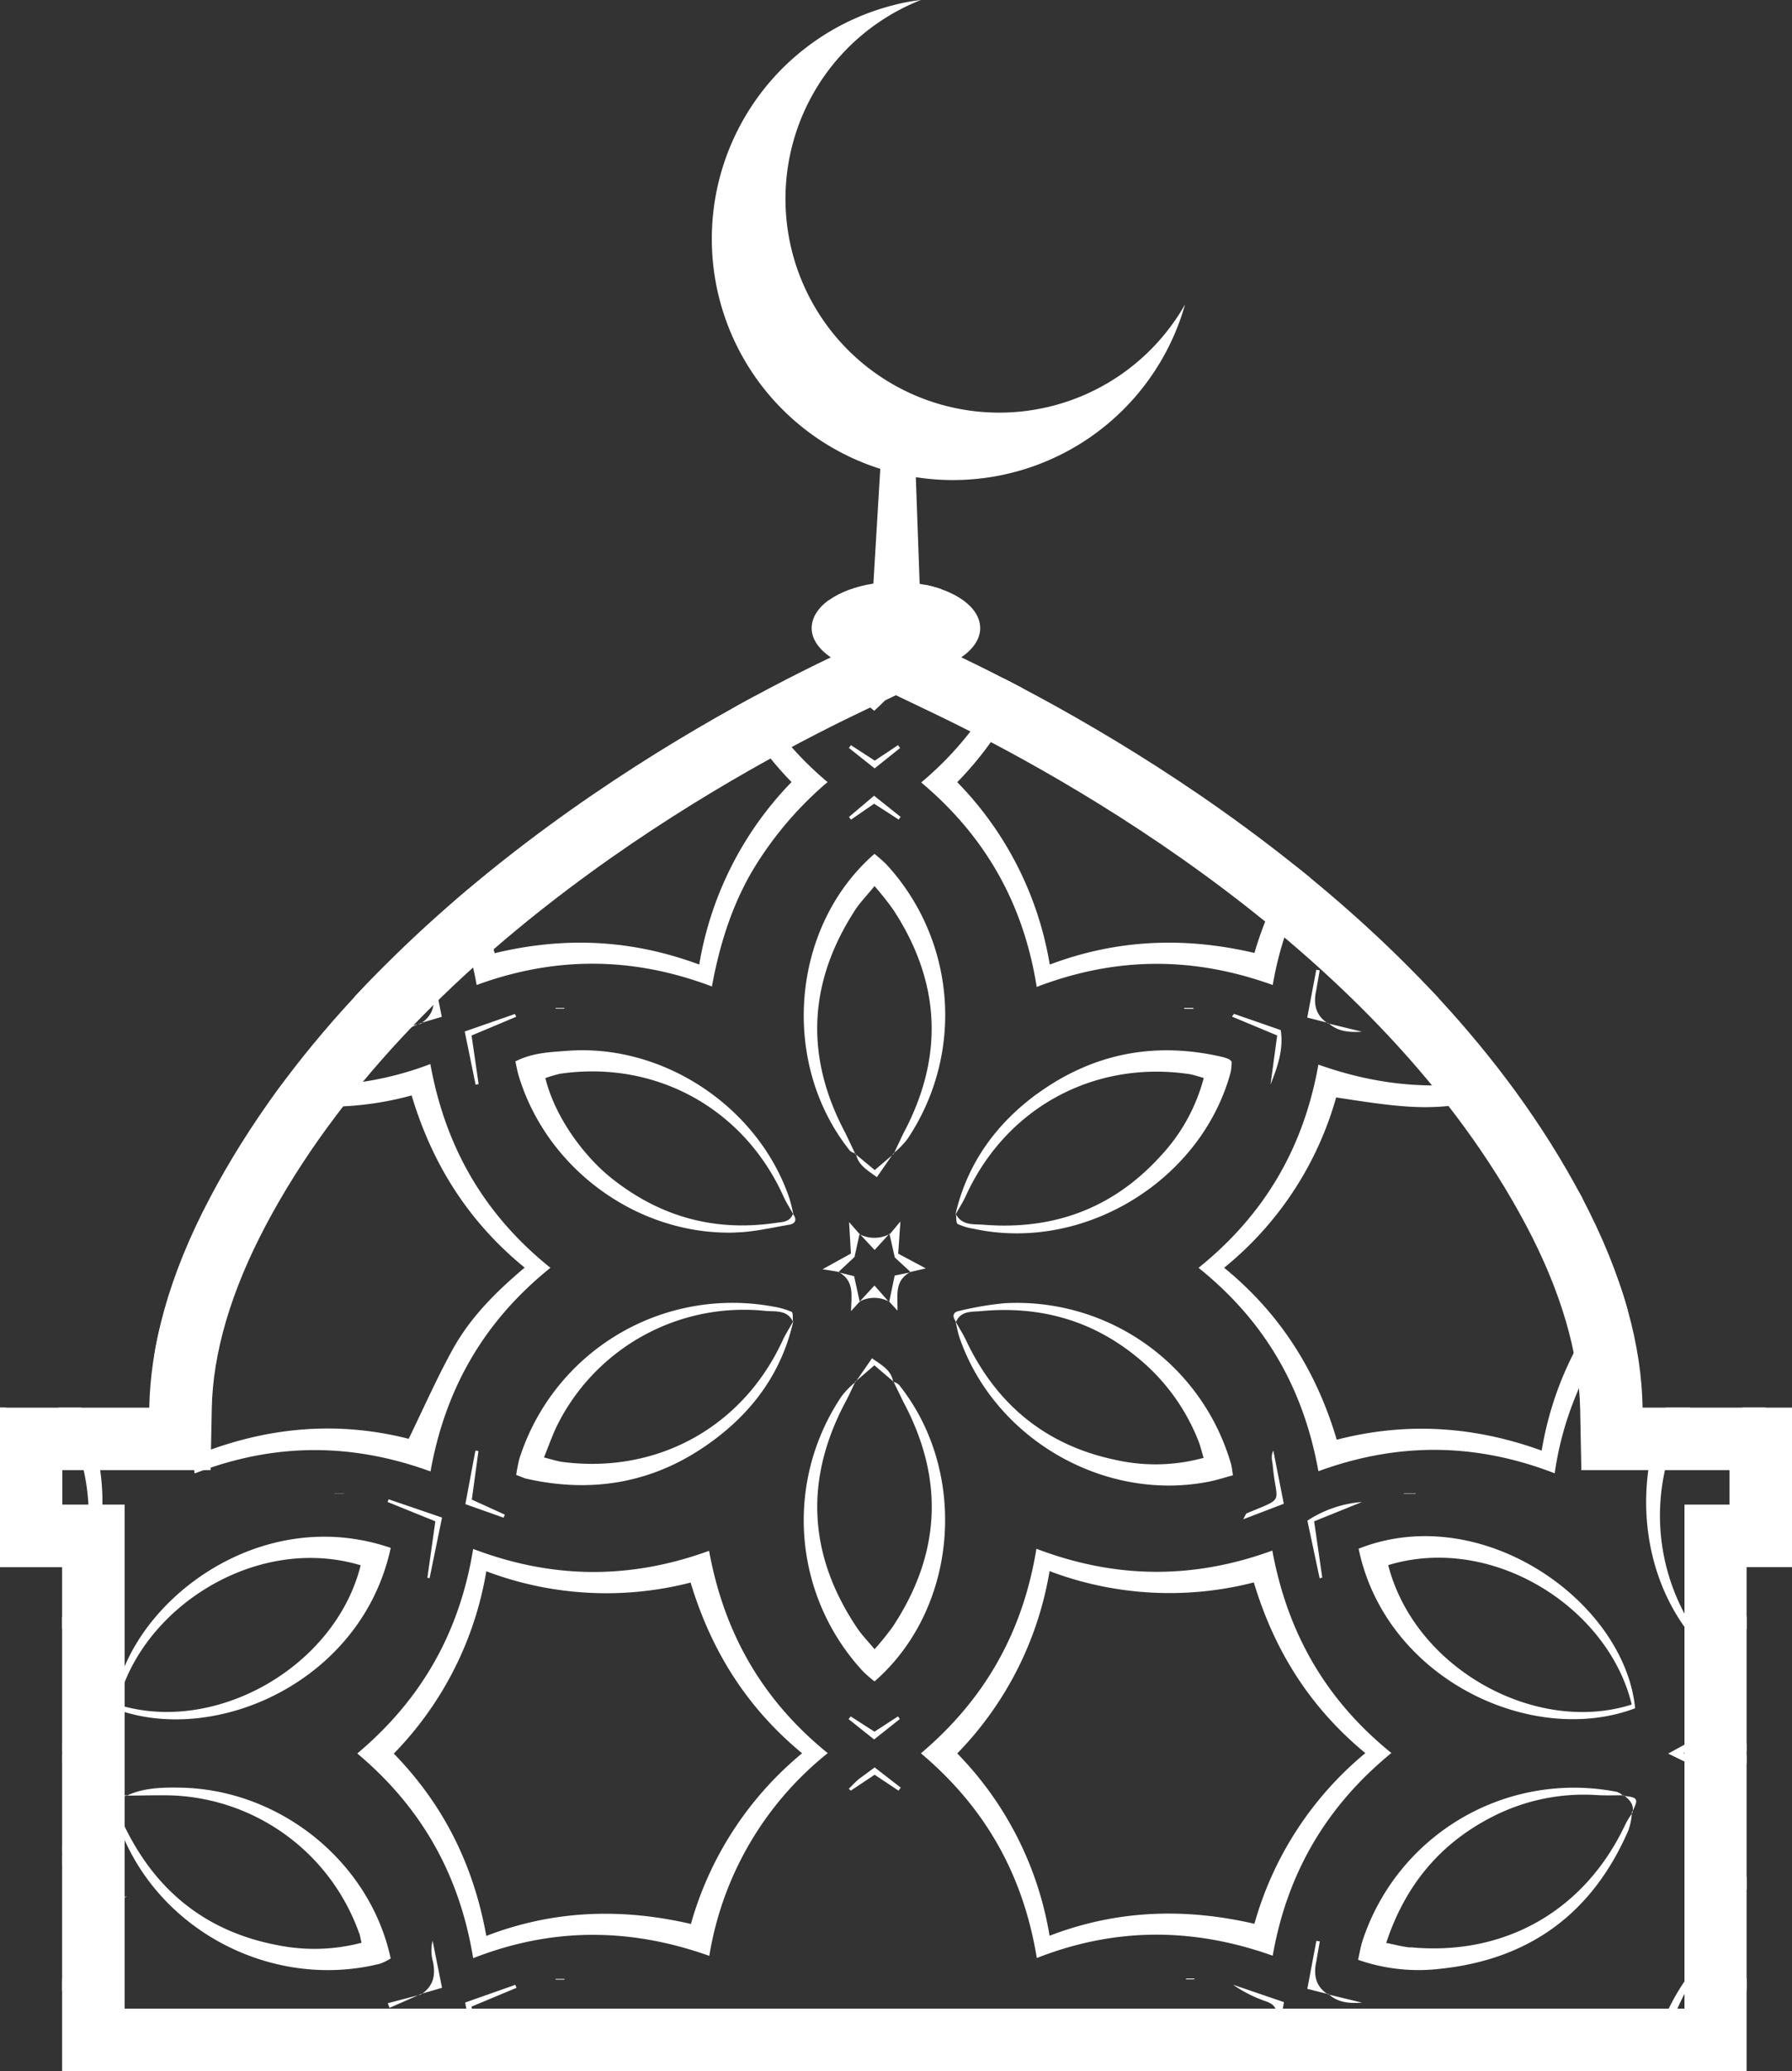 <svg xmlns="http://www.w3.org/2000/svg" viewBox="0 0 450 520.1" fill="#fff" xmlns:v="https://vecta.io/nano"><rect x="0" y="0" width="450" height="520.1" fill="#333333" stroke="none"/><path d="M225,174.58l9.6,4.6c32.47,15.57,112,59.22,148.67,128.58,8.74,16.5,13.23,32,13.53,46l.3,15.38h37.2v8.66H423V504.36H31.3V377.8H15.66v-8.66H52.88l.3-15.4c.25-14,4.8-29.47,13.53-46,36.7-69.36,116.2-113,148.67-128.58l9.6-4.6m-2.83-75.54c-3.8.68-6.56,2.6-6.56,5s2.47,4.08,6,4.82l-2.27,37.7c-8.9,1.38-15.5,5.82-15.5,11.2,0,2.78,1.87,5.3,4.8,7.32-35,16.74-117.06,62.2-155.74,135.4-10.76,20.26-15.1,37.85-15.4,53H0v40.05H15.6v126.6h423V393.5H450V353.45H412.48c-.25-15.16-4.65-32.75-15.35-53-38.73-73.2-120.8-118.66-155.74-135.4,2.93-2,4.75-4.54,4.75-7.32,0-5.3-6.4-9.72-15.2-11.13l-1.37-38c2.88-.88,4.85-2.56,4.85-4.53s-2.12-3.77-5.2-4.65m102.2,388.06-.86-.14-2.27,12.06,4.95,1.24c-2.93-2-3.43-4.87-2.68-8.2l.86-4.95Z"/><path d="M333.55 500.66l-.1.1.35.07a.6.6 0 0 1-.25-.18zm8.48 2.2l-8.23-2c2.32 2.05 5.25 2.2 8.2 2zM328.3 381.8l3.08 14.5a5.39 5.39 0 0 0 .66-.18L330 382l12-4.85a28.9 28.9 0 0 0-13.64 4.65zm12.87 7.07c6.77 32.7 43.48 49.87 69.44 40.07-2.67-26.85-38.53-52.28-69.44-40.07zm7.43 4.13c26.06-7.94 55.25 10.55 61.15 35-23.88 7.65-54.38-8.77-61.15-35z"/><path d="M355.52 375h-3v.1h3zm-22 125.64a1.48 1.48 0 0 1-.3-.07c.1.06.1.13.2.2l.1-.12zM319 515.86l.9.47 2.53-13.6-12.78-4.37a33.27 33.27 0 0 0 8.4 4.22c2.22.8 2.88 2.25 2.42 4.52l-1.47 8.77zm-21.1-19.06a.39.39 0 0 1-.2.2h2.22v-.2zM98.12 247.94c-.4-1.83-1.06-3.55-1.62-5.3-2.58 2.54-5.1 5.1-7.58 7.78a55.59 55.59 0 0 0 6.56-1.17 16.58 16.58 0 0 0 2.64-1.3zm-69.6 181c25.1 9.7 62.3-6.45 69.6-40.27C64.1 377 31.07 403.9 28.53 428.9zm1-.9c5.7-24.16 34.74-42.94 61.05-35C84.18 418.6 54 435.72 29.5 428zM331.07 267.3c-3.7 20.93-13.58 37.75-30.1 51.05 16.66 13.34 26.36 30.24 30.1 51.07 19.95-7.3 39.44-7.17 59.34.52A81.14 81.14 0 0 1 408.74 329c-.56-2.08-1.26-4.2-2-6.36a84.06 84.06 0 0 0-19.6 41.6c-16.8-6.07-33.78-7.3-51.46-2.73-5.1-17.2-14.14-31.63-28.28-43.18a84.52 84.52 0 0 0 28.13-42.77c20.3 3.13 25.9 3.76 45.25-1.16l-3-3.9c-15.6 3.6-31.05 2.4-46.76-3.2zm-223.2 129l3.13-15.24-13.43-4.6a4.28 4.28 0 0 1-.25.68l12 4.86-2 14.18.6.1zM84 375.1h2.42v-.05h-2.5s.08.02.08.05zm22 125.48l5-1.45-2.37-11.83a10.34 10.34 0 0 0 .05 5.1c.75 3.33.25 6.17-2.68 8.2zm-8.18 3.58L105 501l-7.62 2zm43.93-7.26h-2.22v.18h2.22z"/><path d="M105 501l.76-.2c.1-.06.1-.14.2-.2l-.3.1zm34.53-247.9v.18h2.17v-.18zm73.67-47.95c.2.23.3.43.5.66l5.8-4 6.2 4a4.67 4.67 0 0 1 .46-.7l-6.67-5.3-6.32 5.34zm6.47-14.15l-6-3.9a5.31 5.31 0 0 1-.5.7l6.46 5.14 6.4-5.12a7.33 7.33 0 0 1-.5-.73l-5.86 3.9zm-6.17 98a2.75 2.75 0 0 0 1.2.58l-2.37-5Q197 255.9 214.7 228.56c1.3-2 3.08-3.8 4.9-6.07a70.52 70.52 0 0 1 4.8 6.07q17.8 27.3 2.43 56.07l-2.27 4.8a21.77 21.77 0 0 0 3.28-3.38 55.82 55.82 0 0 0-5.25-69 38.71 38.71 0 0 0-3-2.65c-21 18.3-23.8 52.57-6.12 74.6zm-28.87 20.47c4.54-.1 9.1-1.2 13.58-1.95 1.56-.28 2-1.3.9-2.7-.76 2.1-2.73 2-4.4 2.26-15.35 2.23-29-1.58-41.1-11.2-6.67-5.3-14.14-15-16.66-25.17a30.56 30.56 0 0 1 3.74-1.1c24-3.46 46.1 8.72 56.06 30.82.7 1.57 1.67 3 2.47 4.53a37.42 37.42 0 0 0-1-4.1c-7.78-22.94-31.7-38.86-55.8-37-4.34.33-8.74.47-13 2.66.3 1.35.5 2.55.86 3.7 7.1 23.37 29.9 40 54.28 39.27zM215 289.94c.6 2.63 2.73 3.86 5.2 5.63l3.8-5.47-4.34 3.7z"/><path d="M224,290.1a3.71,3.71,0,0,1,.4-.33c0-.1.1-.2.15-.33l-.25.24a1.92,1.92,0,0,1-.3.42Zm-9.3-.5v.16l.15-.1c-.05,0-.15,0-.15-.07Z"/><path d="M214.72 289.78a1.38 1.38 0 0 1 .25.17.62.62 0 0 1-.1-.25zM86 261.6h-2.37H86zm213.6-8.52h-2.22v.23h2.37zm-85.13 67.36l-3.64-.9c3.8 2.25 2.93 5.85 2.88 9.68l2.17-2.4v.1c.1-.06.15-.1.15-.18s-.1 0-.15.08l-1.4-6.36zm46-45.82c-10.35 7.58-17.63 17.57-20.56 30.4.86-1.5 1.77-2.95 2.53-4.52 9.95-22.12 32-34.28 56-30.83 1.16.17 2.32.58 3.84 1a45.64 45.64 0 0 1-11 19.78c-11.87 13-26.77 18.46-44.24 17.08-2.37-.2-5.45.3-7-2.65.15.87 0 2.2.46 2.46a14.87 14.87 0 0 0 4 1.2c27.62 6 57.17-12.05 64.54-39.3a13.55 13.55 0 0 0 .25-2.7 7.07 7.07 0 0 0-.7-.6 14 14 0 0 0-1.46-.5c-17-4-32.62-1-46.7 9.23zm-34.85 73a2.77 2.77 0 0 0-1.2-.6l2.43 5c10.35 19.37 9.4 38.2-2.68 56.46a70.47 70.47 0 0 1-4.55 5.63c-1.67-2-3.13-3.5-4.3-5.2q-18.56-27.56-3-56.9c.86-1.6 1.62-3.26 2.37-4.88a22.42 22.42 0 0 0-3.33 3.43 55.78 55.78 0 0 0 5.25 69 30.91 30.91 0 0 0 3 2.64c21.06-18.37 23.7-52.65 6.06-74.58zm127.18-86v.1h2.73s.05-.06.05-.1zm-10.8-2.57l-8.23-2c2.35 2.04 5.28 2.2 8.23 2zm-8.78-2.25c-2.93-2-3.43-4.87-2.68-8.2l.86-4.95-.86-.14-2.27 12 4.95 1.26z"/><path d="M333.55,256.87l-.3-.07c.1.06.1.13.2.16l.1-.1Z"/><path d="M333.55 256.87l-.1.1c.15 0 .2.07.35.1-.1-.07-.2-.07-.25-.2zm27.67-6.3L356 245.2h-1.87c-1.87-.18-3.74-.7-6-1.14.56-1.68 1.36-3.14 2-4.73l-4.5-4.2a60.68 60.68 0 0 0-3.6 8.47c-.46 1.45-.7 3-1.1 4.74a46 46 0 0 0 20.25 2.28zM223.3 326.82a.51.51 0 0 0-.2-.06c.05 0 .15.1.15.15l.05-.07 2.07 2.26c.1-3.77-.8-7.37 3-9.56l-3.7.74-1.36 6.54zm1.32-11.15l4 3.7c-.1 0-.15.1-.25.15l.3-.06v-.1l3.8-.87-6.92-3.7.56-8.08-2.68 3.2-.1-.13a1.73 1.73 0 0 1-.15.2c.05 0 .15 0 .2-.06l1.3 5.74z"/><path d="M223.1 310a8.12 8.12 0 0 1-7.07 0l3.6 3.86 3.48-3.82zm-7.1 16.73a7.83 7.83 0 0 1 7.07 0l-3.48-3.94-3.6 3.9zm8.38 20.2l-.15-.1v.16zm-9.34-.24c-.1.07-.2.17-.3.24s-.05.15-.1.24a.72.72 0 0 1 .2-.18c.05-.08.15-.2.2-.3z"/><path d="M224.27 346.84c-.5-2.75-2.73-4-5.3-5.77l-3.9 5.63 4.5-3.88zm.15.2v-.1l-.1.06a.37.37 0 0 1 .1 0zm-13.84-27.68l-.1.1.35.07a1.57 1.57 0 0 0-.25-.16l4-3.75 1.26-5.72a.54.54 0 0 0 .15 0 .25.25 0 0 0-.15-.14v.1l-2.62-3 .46 7.9-7.12 3.94zM15.6 406v3a55.47 55.47 0 0 0 4.85-55.55h-5.8a52 52 0 0 1 1 52.5zm16.27 44.8h-.46c-.1.05-.1.1-.2.16h.35a1 1 0 0 1 .3-.1zm97.56 47.57l-12.63 4.46 2.63 13.4.7-.1-1.72-12.28 11.3-4.72a5.68 5.68 0 0 1-.3-.76zm-45.8 7.05v.06H86v-.06zm6.6-20c.2.64.3 1.34.56 2.4a46.62 46.62 0 0 1-21 .62C52 485.1 39.24 475 31.3 458.62a33.78 33.78 0 0 0-1.82-3.12 30.49 30.49 0 0 0 1.4 5.57c10.45 24.68 38.48 38.55 64.6 32a15.29 15.29 0 0 0 2.63-1.3c-5.2-24.2-27.68-42.43-52.77-42.9-4.6-.07-9.2 0-13.48 2 3.74 0 7.42-.14 11.16-.05a52 52 0 0 1 47.2 34.7zm18.38 32.4a12 12 0 0 1 .35 2.24H110l-1.46-7.34a10.34 10.34 0 0 0 0 5.1zm-79.38-63.1c0 .13-.05.25.05.4s.1.24.2.4a1.52 1.52 0 0 0-.1-.46.93.93 0 0 1-.15-.32zM31.2 451c-3.23.38-3.54.8-2 3.77-.2-1.77.8-2.84 2-3.77zm0 25.44c-3.23.4-3.54.82-2 3.77-.2-1.74.8-2.82 2-3.8zm-2 3.8c0 .14 0 .25.05.4a.71.71 0 0 0 .2.38 1.59 1.59 0 0 0-.1-.46.78.78 0 0 1-.11-.36zm-13.6 19.6a51.11 51.11 0 0 1 6.56 20.24h3a54.84 54.84 0 0 0-9.54-23.32z"/><path d="M31.87 476.25h-.46c-.1.06-.1.1-.2.16l.35-.05c.05-.05.2-.06.3-.1zm97.76-105.9l2.27.88c17.17 3.95 33 1 47.12-9.47 10.25-7.55 17.37-17.4 20.2-30.05-.8 1.5-1.77 3-2.52 4.5-9.95 22-31.56 34-55.5 30.87-1.37-.2-2.68-.64-4.6-1.12 1.26-3.1 2.22-5.9 3.54-8.5a52.36 52.36 0 0 1 52.06-28.3c2.43.24 5.5-.38 6.92 2.73-.1-.87.1-2.3-.35-2.5a19.33 19.33 0 0 0-4.54-1.3 56.15 56.15 0 0 0-63.83 38.27 38.25 38.25 0 0 0-.77 4zm89.94-191.92a52.55 52.55 0 0 0 16.82-30.5 31.28 31.28 0 0 0-4.14-1.1 60.46 60.46 0 0 1-8.08 17.9 70.47 70.47 0 0 1-4.55 5.63c-1.67-2-3.13-3.5-4.3-5.22a62.3 62.3 0 0 1-7.27-14.37 11.36 11.36 0 0 0-3.5 4 55.93 55.93 0 0 0 12 21.05 31.13 31.13 0 0 0 3 2.66zm4.85-75.2v-.1l-.1.06c.05.02.1.02.1.04zM178.77 247.7c1.92-10.37 4.85-19.73 9.8-28.42a89.3 89.3 0 0 1 19.24-22.9 84.34 84.34 0 0 1-18.33-21.54l-4.65 2.53a83.59 83.59 0 0 0 13.94 19 86 86 0 0 0-23.18 45.83c-17-6.32-33.83-7.08-51.36-2.86a92.88 92.88 0 0 0-6.5-16.2l-4.34 3.73a86.1 86.1 0 0 1 6.3 20.46c19.94-7.3 39.43-7.07 59.08.37zm51-133.18l-.2-4.94a44.46 44.46 0 0 0-3.94-5.75c-.25-.32-.76-.42-1.2-.6l2.43 5a60.27 60.27 0 0 1 2.92 6.26z"/><path d="M224.42 103.15l-.15-.13v.2l.1-.06z"/><path d="M221.6,99.2l-1.36.4,4,3.43a6,6,0,0,0-2.68-3.82ZM105.75,257c.1,0,.1-.13.2-.18l-.3.1-.66.3a4.05,4.05,0,0,0,.76-.2ZM0,356.17l1.52-2.73H0Zm119.38,8.06-2.52,13.46,9.6,3.4.3-.77-8.28-3.77,1.67-12.2Z"/><path d="M260.37 247.8c19.8-7.56 39.14-7.7 59.24-.47a85 85 0 0 1 9.4-26.92c-1.3-1.12-2.73-2.17-4.1-3.26a88.78 88.78 0 0 0-9.9 22.13c-17.37-4.06-34.34-3.5-51.4 2.92a85.42 85.42 0 0 0-23.23-45.8 83.67 83.67 0 0 0 16.3-23.65c-1.57-.84-3-1.57-4.55-2.34a83.52 83.52 0 0 1-20.8 26.06c16.33 13.72 25.72 30.7 29 51.32zm-151.8-4.3a10.34 10.34 0 0 0 .05 5.1c.76 3.32.25 6.16-2.68 8.2l5-1.48-2.37-11.8zm220.58 276.6h1.1a11.9 11.9 0 0 1 .3-2.24l.86-5-.86-.15zM129.33 254.6L116.7 259l2.73 13.36.76-.15-1.77-12.2 11.2-4.7-.3-.7zm-31.56 5.76l7.22-3.2-7.62 2 .4 1.25zm10.35 109.06c3.74-20.88 13.53-37.76 30.1-51.08-16.56-13.3-26.36-30.17-30.15-51.16a82 82 0 0 1-37.22 5c-1.1 1.44-2.12 2.93-3.18 4.4a80.28 80.28 0 0 0 35.7-1.52c5.15 17.2 14.2 31.65 28.38 43.24-7.27 6.12-13.38 12.3-17.72 19.9-4.1 7.32-7.47 15-11.4 23.08-16.6-4.22-33.38-3.3-50.5 3A86.74 86.74 0 0 0 40.26 333c-.66 2.65-1.2 5.25-1.57 7.78a84.48 84.48 0 0 1 10.2 29.2c19.8-7.7 39.3-7.77 59.24-.5zm301.58 86c.1-.1.15-.2.25-.3s0-.27.05-.4c-.15.1-.15.2-.2.33s-.05.23-.1.36zM408 451c-.1-.05-.1-.1-.2-.16h-.35l.2.1c.15 0 .25 0 .35.05z"/><path d="M410 454.73c1.46-3 1.26-3.4-2-3.77 1.18.98 2.25 2.04 2 3.77zM354.1 489c-1.87-.17-3.74-.7-6-1.14 4.85-14.72 13.8-25.27 27.17-31.94a50.33 50.33 0 0 1 25.73-5.18c2.12.13 4.34.05 6.46.05a3.88 3.88 0 0 0-1.5-.87 55.89 55.89 0 0 0-63.83 37.46c-.46 1.45-.7 3-1.1 4.72a46 46 0 0 0 20.6 2.26c22.52-2.35 38.28-14 47.27-34.74a14.46 14.46 0 0 0 .86-4.2 25 25 0 0 0-1.62 2.7c-10.14 21.6-30.24 33.1-54 30.83zm-1.36 16.45v.06h2.37v-.06zm75.76-91.65l-4.1-6.15a52.37 52.37 0 0 1 0-54.2h-6c-8.38 18.58-6.4 42.15 6.87 58 .8 1 2.17 1.55 3.23 2.35zm5.14 52.93a65.37 65.37 0 0 1 5 7.8v-3.1l-2.37-3.22a8 8 0 0 0-2.63-1.46zm.56-52.37l2.63-2.65c.66-.9 1.16-1.9 1.82-2.83v-3.06c-.56 1-1 2.05-1.62 3-1.06 1.74-1.87 3.67-2.83 5.5zm-.56 77.8a67 67 0 0 1 5 7.8v-3.1l-2.37-3.22a8.46 8.46 0 0 0-2.63-1.48zm3.36-62.33l-6 3.6-6.2-3.73v7.4l-5.9 3.22 6.16 3v7.4l6.06-3.75 6.1 3.84v-7.3l1.4-.82v-2c-2.63 1.4-4.24 3.28-2.58 7.18l-5.05-2.6-4.2 2.45v-4.8l-4-2.73 3.84-2.4v-5l4.4 2.6 4.34-2.7v5.14l3.23 1.94v-1.87l-1.6-.9v-7.15zm6.38-76.4h-5.86a51.59 51.59 0 0 1 6.1 40.05h2.68a55.92 55.92 0 0 0-2.93-40.05zM423.64 496.6a55 55 0 0 0-9.5 23.48h3c1-10.37 5-19.6 11.3-27.93-1.62 1.47-3.64 2.7-4.85 4.45zm-408-28.23a8.84 8.84 0 0 1 5.3-2.22l-5.3-2.92v1.9l.7.44c-.23.16-.46.3-.7.44zm0-25.7l4.5-2.36-4.5-2.6v1.93l.8.46c-.25.17-.56.33-.8.5v2.08zm306-184l-11.77-4.1c-.15.24-.35.46-.5.7l11.35 4.73-1.67 12.34c1.67-4.3 3.3-8.55 2.58-13.6zm75.5 41.74l-2.07-3.54 2.83 5.13-.76-1.6zm-84.1 79.6c-.2.1-.25.42-.86 1.48l10.2-3.9-2.63-13.36c-.66 1.35-.3 2.5-.15 3.65.86 9.92 3.44 7.95-6.56 12.12zm-99.4 69.62l6-4 6 4a7 7 0 0 1 .56-.76l-6.56-5.08-3.8 2.8c-1 .78-1.77 1.68-2.68 2.54a3.86 3.86 0 0 0 .5.49zM226 431.68c-.2-.22-.3-.45-.5-.7l-5.9 3.84-6-3.85a6.07 6.07 0 0 1-.5.7l6.4 5.1 6.46-5.12zm14.08-99.77c1.26-2.9 4.1-2.47 6.36-2.7 14.5-1.33 27.62 2.2 39 11.5a51.15 51.15 0 0 1 15.5 21.1c.5 1.26.8 2.6 1.3 4.25a45.56 45.56 0 0 1-22.17.5c-17.62-3.7-30.05-14.1-37.62-30.3-.76-1.56-1.72-3-2.52-4.53.35 1.36.56 2.75 1 4.08 8.74 25.48 36.36 41.42 62.62 36.23 2.07-.4 4-1.05 6.06-1.6-.2-1.23-.25-1.93-.4-2.56a56 56 0 0 0-56.9-40.65 79.37 79.37 0 0 0-11.4 1.93c-1.72.32-1.82 1.42-.82 2.74zm79.38 57.45c-19.85 7.23-39.3 7.1-59.2-.47-3.38 20.78-12.83 37.68-29 51.36 16.26 13.7 25.7 30.63 29.1 51.4 19.85-7.78 39.34-7.65 59.24-.58 3.64-20.84 13.58-37.64 29.8-50.9-16.56-13.37-26.1-30.23-29.9-50.82zm-4.44 93.7c-17.37-4-34.4-3.55-51.46 3a85.25 85.25 0 0 0-23.18-45.78 85.61 85.61 0 0 0 23.18-45.78 85.08 85.08 0 0 0 51.3 2.84c5.1 17 14 31.3 28 42.86A85.55 85.55 0 0 0 315 483.07zM297.6 76.4a60.56 60.56 0 1 1-73.26-75.1 46.85 46.85 0 0 1 6.92-1.3 53.67 53.67 0 1 0 66.35 76.4zm-119.54 313c-19.85 7.23-39.34 7.1-59.24-.47-3.38 20.78-12.83 37.68-29.1 51.36 16.3 13.7 25.7 30.63 29.1 51.4 19.9-7.78 39.4-7.65 59.3-.58a81.9 81.9 0 0 1 29.74-50.9c-16.5-13.37-26.05-30.23-29.8-50.82zm-4.54 93.7c-17.32-4-34.34-3.55-51.4 3-3.18-17.6-10.55-32.75-23.23-45.78a85.68 85.68 0 0 0 23.23-45.78 85.08 85.08 0 0 0 51.3 2.84c5.15 17 14 31.3 28 42.86a85.63 85.63 0 0 0-27.93 42.9z"/></svg>